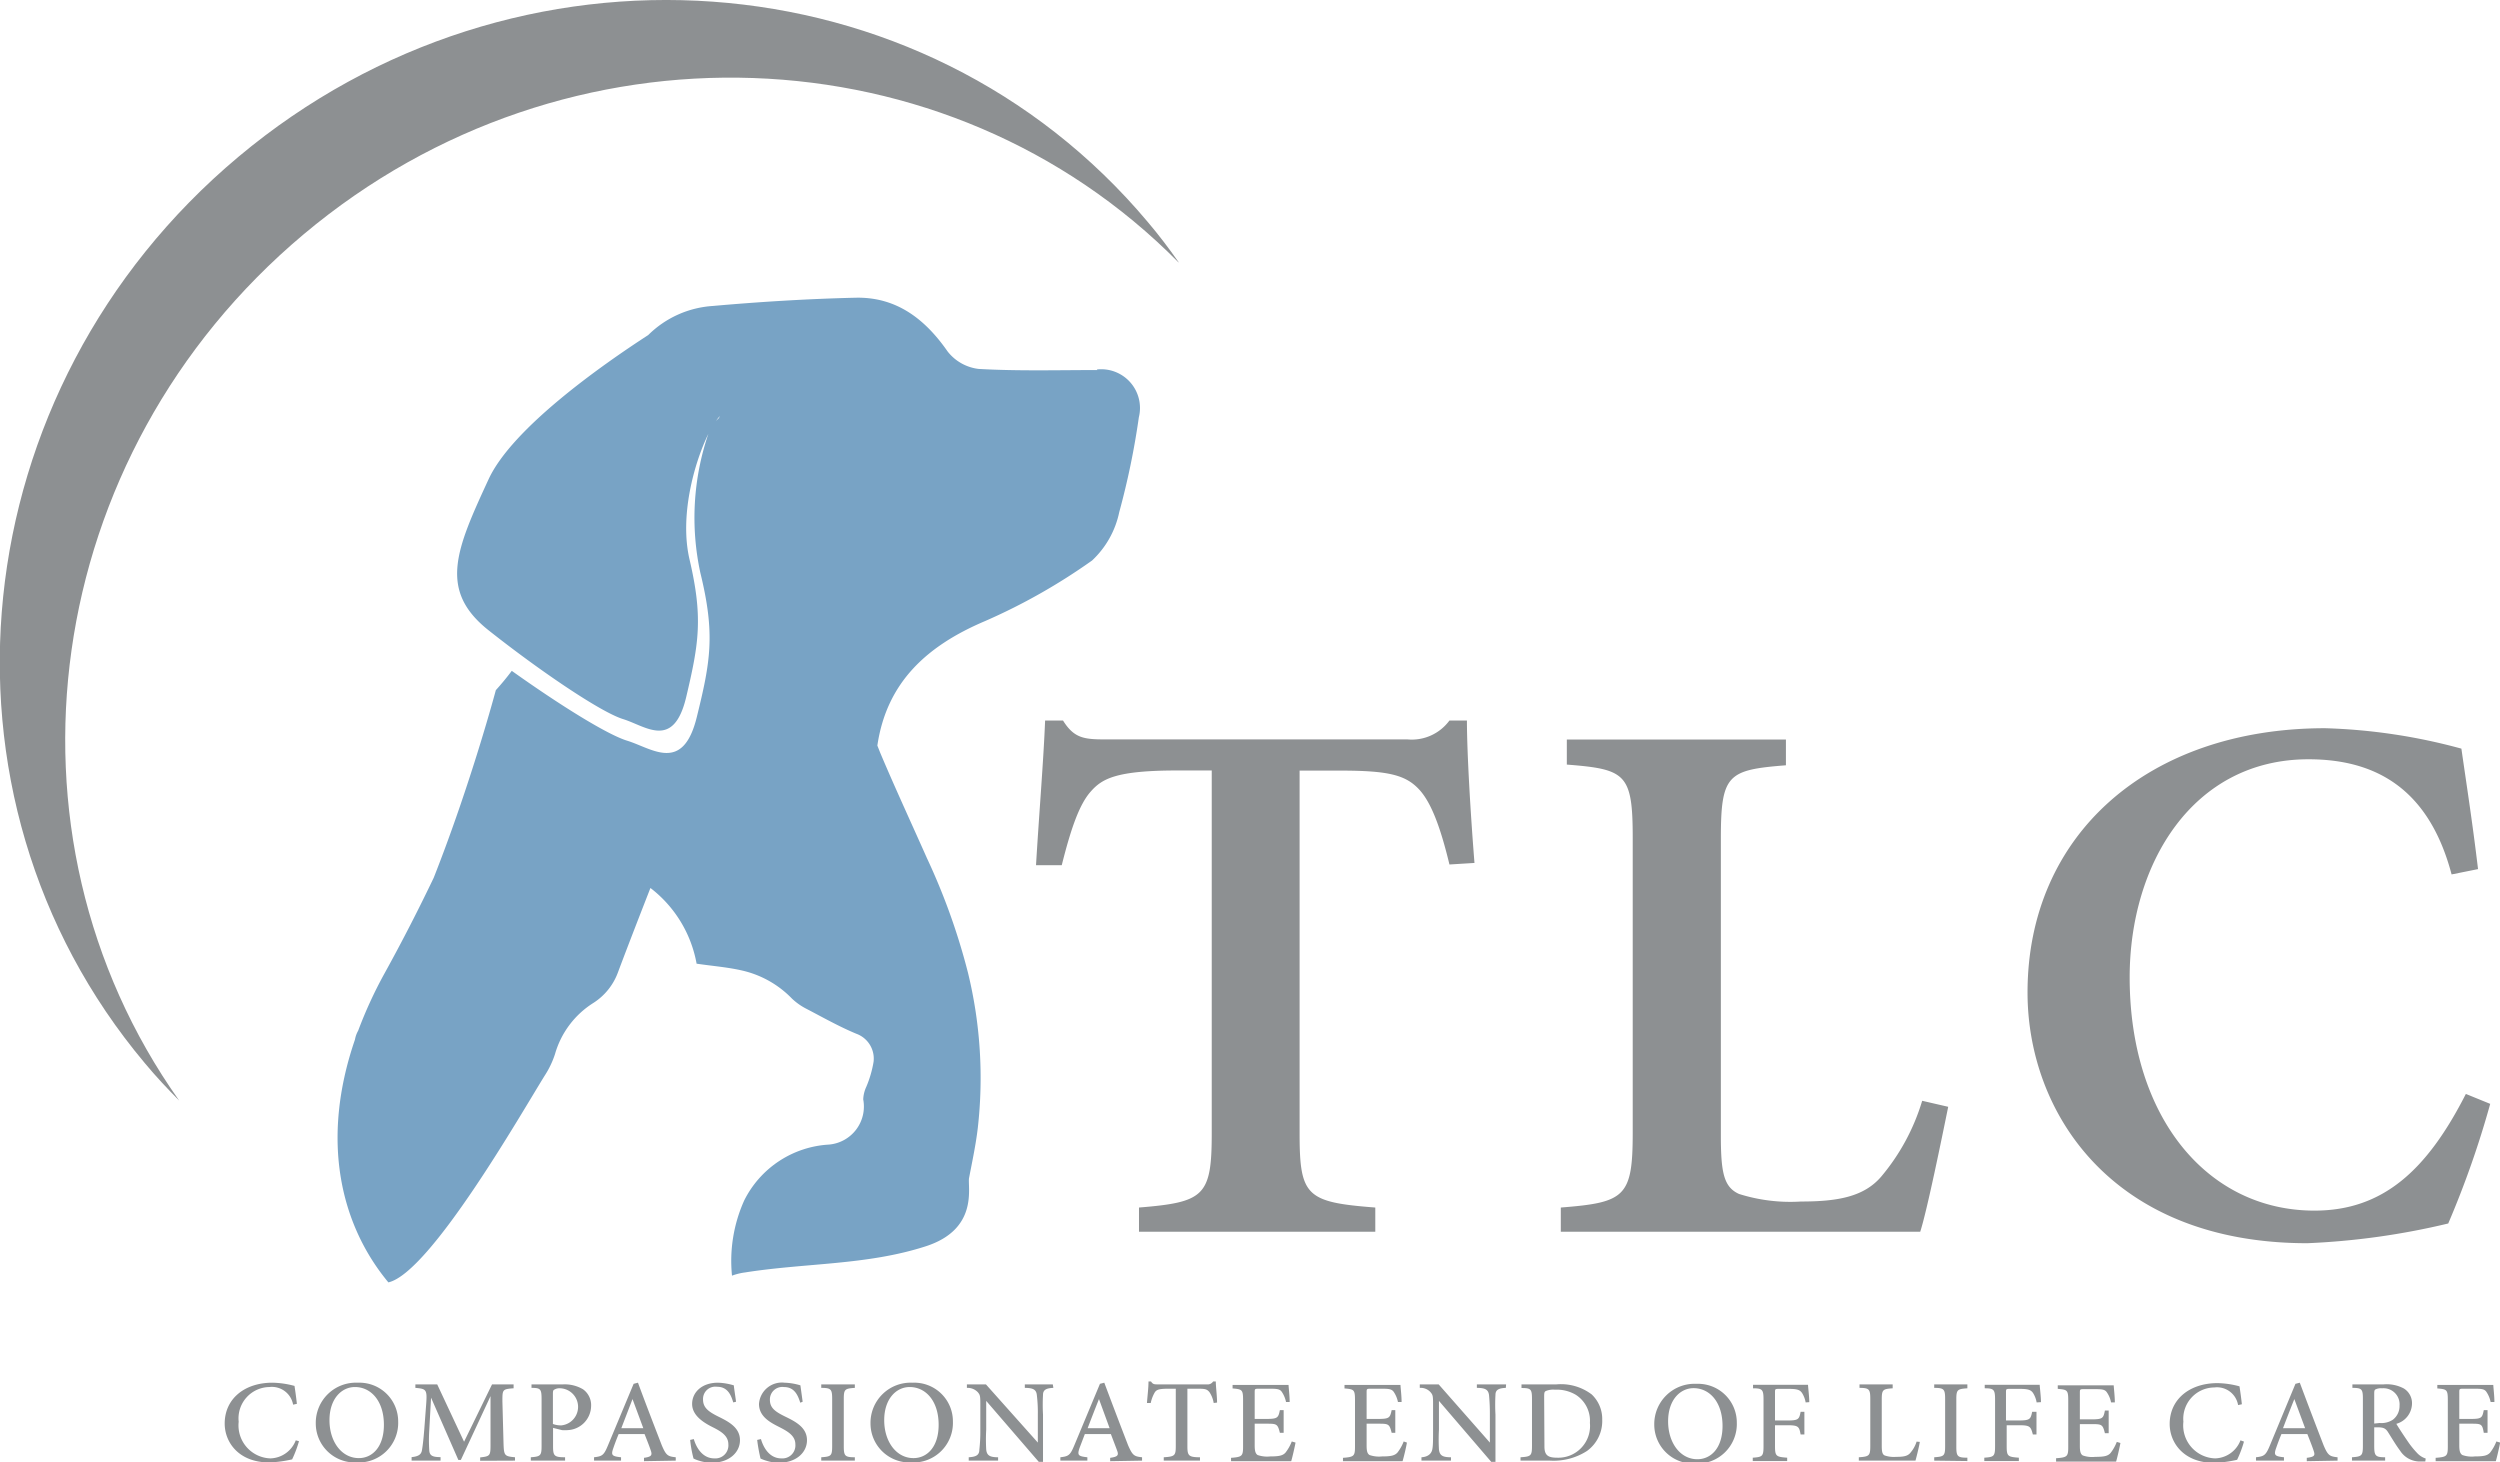 <svg viewBox="0 0 178.69 104.53" xmlns="http://www.w3.org/2000/svg"><g transform="translate(-18.75 -17.05)"><path d="m103 35.8c-.7-1-1.42-1.95-2.21-2.88-16.09-19.18-45.18-21.27-65-4.66s-22.79 45.61-6.68 64.79c.78.94 1.61 1.82 2.45 2.67-13.56-19.11-9.93-46.12 8.89-61.92s46.06-14.66 62.53 2" fill="#8d9092"/><path d="m195 95.24c-2.76 5.42-5.9 8.34-10.82 8.34-7.69 0-13.21-6.71-13.21-16.67 0-8.12 4.5-15.59 12.78-15.59 4.76 0 8.6 2.06 10.23 8.23l1.89-.38c-.38-3.19-.76-5.63-1.19-8.61a41.28 41.28 0 0 0 -9.74-1.46c-12.67 0-21.27 7.63-21.27 18.89 0 8.55 6 17.92 20 17.92a52.48 52.48 0 0 0 10.07-1.41 67.65 67.65 0 0 0 3-8.55zm-38.86.49a15.17 15.17 0 0 1 -2.92 5.41c-1.24 1.46-3.14 1.79-5.74 1.79a12.18 12.18 0 0 1 -4.43-.54c-1.09-.49-1.3-1.52-1.3-4.17v-21.22c0-4.6.48-4.92 4.65-5.25v-1.84h-15.66v1.79c4.22.33 4.71.65 4.71 5.25v21.05c0 4.6-.54 5-5.14 5.36v1.73h25.69c.49-1.51 1.57-6.82 2-8.93zm-32-17c-.27-3.36-.54-7.85-.54-10.18h-1.25a3.34 3.34 0 0 1 -3 1.35h-21.62c-1.52 0-2.22-.1-3-1.35h-1.28c-.11 2.82-.43 6.66-.65 10.34h1.84c.65-2.6 1.25-4.33 2.06-5.25s1.78-1.52 6.22-1.52h2.44v25.94c0 4.49-.54 4.92-5.2 5.3v1.73h16.89v-1.73c-4.93-.38-5.41-.81-5.41-5.3v-25.93h2.92c3.52 0 4.71.33 5.68 1.41.81.92 1.46 2.6 2.11 5.3z" fill="#8d9092"/><path d="m70.07 47a.87.87 0 0 0 -.16.17 3.14 3.14 0 0 1 .29-.38.57.57 0 0 1 -.13.21m27.11-3.5c-2.83 0-5.66.08-8.48-.08a3.31 3.31 0 0 1 -2.22-1.25c-1.64-2.36-3.7-3.91-6.59-3.84-3.4.08-6.81.29-10.2.59a7.22 7.22 0 0 0 -4.61 2.08c-3.3 2.14-9.72 6.65-11.41 10.31-2.31 5-3.61 7.93 0 10.79s8 5.85 9.62 6.35 3.61 2.22 4.51-1.59 1.21-5.64.24-9.8c-.73-3.09.31-6.88 1.34-9a18.6 18.6 0 0 0 -.57 9.94c1.07 4.38.73 6.31-.26 10.32s-3.18 2.23-4.95 1.68c-1.44-.43-4.9-2.6-8.27-5q-.54.72-1.14 1.38s-1.76 6.62-4.44 13.41c-1 2.09-2.17 4.4-3.53 6.86a31 31 0 0 0 -1.87 4.07 2 2 0 0 0 -.23.64c-2.49 7.25-1 13.27 2.39 17.35 3-.69 9.56-12.19 11.18-14.79a6.5 6.5 0 0 0 .73-1.53 6.38 6.38 0 0 1 2.72-3.64 4.38 4.38 0 0 0 1.79-2.23c.75-2 1.53-4 2.31-6a8.78 8.78 0 0 1 3.3 5.41c1.15.17 2.24.25 3.3.5a7.18 7.18 0 0 1 3.52 2 4.42 4.42 0 0 0 1 .71c1.19.62 2.37 1.29 3.6 1.8a1.89 1.89 0 0 1 1.23 2 7.91 7.91 0 0 1 -.52 1.79 2.33 2.33 0 0 0 -.22.9 2.73 2.73 0 0 1 -2.45 3.23 7.23 7.23 0 0 0 -6.06 4 10.54 10.54 0 0 0 -.87 5.37 4.21 4.21 0 0 1 .93-.23c4.37-.69 8.72-.51 12.92-1.87 3.74-1.21 3-4.15 3.09-4.86.23-1.2.49-2.4.63-3.61a31.72 31.72 0 0 0 -.7-11.07 46.19 46.19 0 0 0 -2.94-8.21c-1.11-2.5-2.27-5-3.33-7.51l-.21-.53c.67-4.56 3.59-7.15 7.68-8.89a42.7 42.7 0 0 0 7.67-4.34 6.57 6.57 0 0 0 1.94-3.46 54.91 54.91 0 0 0 1.4-6.77 2.77 2.77 0 0 0 -3-3.42" fill="#78a3c5"/><path d="m197.18 120.08a3.07 3.07 0 0 1 -.45.8c-.19.21-.46.27-1.09.27a2 2 0 0 1 -.89-.1c-.16-.1-.22-.28-.22-.69v-1.55h.8c.77 0 .84 0 .95.65h.27v-1.62h-.27c-.11.56-.16.63-.95.63h-.8v-1.89c0-.25 0-.27.3-.27h.64c.61 0 .85 0 1 .23a2 2 0 0 1 .3.72h.27c0-.44-.07-1-.08-1.22h-4v.25c.68.06.75.08.75.84v3.31c0 .69-.07.75-.87.81v.24h4.3c.08-.26.25-1 .31-1.33zm-8.73-1.28v-2.08c0-.21 0-.31.09-.36a.9.9 0 0 1 .47-.08 1.15 1.15 0 0 1 1.25 1.24 1.23 1.23 0 0 1 -.47 1 1.48 1.48 0 0 1 -.95.24zm3.68 2.5a1.44 1.44 0 0 1 -.61-.39 6.47 6.47 0 0 1 -.71-.89c-.26-.38-.63-.94-.78-1.2a1.53 1.53 0 0 0 1.12-1.43 1.23 1.23 0 0 0 -.59-1.1 2.61 2.61 0 0 0 -1.44-.29h-2.23v.25c.68 0 .75.09.75.79v3.35c0 .71-.08.77-.78.82v.24h2.37v-.24c-.7 0-.78-.11-.78-.82v-1.32h.26c.43 0 .57.1.73.35.26.41.56.92.86 1.32a1.67 1.67 0 0 0 1.5.77h.3zm-8.62-2.17h-1.58c.26-.68.53-1.38.81-2.08zm2.32 2.32v-.24c-.57-.06-.69-.13-1-.86-.56-1.45-1.15-3-1.7-4.47l-.31.08-1.82 4.39c-.3.73-.42.79-1 .86v.24h2v-.24c-.66-.07-.74-.15-.56-.66.12-.35.25-.69.38-1h1.85c.19.48.36.91.46 1.22s.06.41-.5.48v.24zm-6.94-1.45a2 2 0 0 1 -1.81 1.29 2.36 2.36 0 0 1 -2.27-2.62 2.24 2.24 0 0 1 2.21-2.45 1.53 1.53 0 0 1 1.7 1.26l.27-.06c-.05-.46-.1-.82-.17-1.28a6.39 6.39 0 0 0 -1.57-.23c-2 0-3.42 1.16-3.42 2.92 0 1.34 1 2.78 3.19 2.78a8.75 8.75 0 0 0 1.63-.22 8.06 8.06 0 0 0 .49-1.3zm-8.84.11a3.07 3.07 0 0 1 -.45.8c-.19.21-.45.27-1.09.27a2 2 0 0 1 -.89-.1c-.16-.1-.21-.28-.21-.69v-1.55h.79c.77 0 .84 0 1 .65h.27v-1.62h-.27c-.11.56-.16.63-1 .63h-.79v-1.89c0-.25 0-.27.3-.27h.63c.61 0 .85 0 1 .23a1.88 1.88 0 0 1 .3.72h.27c0-.44-.07-1-.08-1.22h-4v.25c.68.06.75.08.75.84v3.31c0 .69-.07.75-.87.81v.24h4.29c.08-.26.25-1 .31-1.33zm-5.42-2.84c0-.41-.08-1-.09-1.24h-3.93v.25c.67 0 .74.1.74.83v3.29c0 .74-.07.79-.77.84v.24h2.47v-.24c-.8-.06-.87-.1-.87-.84v-1.48h.87c.8 0 .85.09 1 .66h.26v-1.62h-.31c-.11.54-.16.62-1 .62h-.87v-2c0-.24 0-.26.3-.26h.63c.63 0 .84.06 1 .29a1.85 1.85 0 0 1 .26.68zm-5.26 4.21v-.24c-.72 0-.79-.1-.79-.81v-3.34c0-.71.07-.76.79-.81v-.28h-2.37v.25c.71 0 .78.1.78.81v3.34c0 .71-.07.76-.78.81v.24zm-3.63-1.39a2.21 2.21 0 0 1 -.47.83c-.2.22-.5.26-1 .26a2 2 0 0 1 -.81-.1c-.16-.08-.21-.24-.21-.69v-3.3c0-.72.08-.76.78-.81v-.28h-2.37v.25c.7 0 .77.1.77.81v3.33c0 .71-.07.77-.82.82v.24h4.05c.07-.25.26-1 .31-1.34zm-7.67-2.82c0-.41-.08-1-.09-1.24h-3.93v.25c.68 0 .75.1.75.83v3.29c0 .74-.07.79-.77.84v.24h2.46v-.24c-.79-.06-.87-.1-.87-.84v-1.48h.88c.79 0 .85.09.95.66h.27v-1.62h-.27c-.1.54-.16.62-.95.62h-.88v-2c0-.24 0-.26.3-.26h.63c.64 0 .84.06 1 .29a1.85 1.85 0 0 1 .26.68zm-8.27-1c1.15 0 2.07 1 2.07 2.7 0 1.6-.84 2.38-1.8 2.38-1.22 0-2.09-1.17-2.09-2.71s.87-2.37 1.82-2.37m.19-.31a2.88 2.88 0 0 0 -3 2.9 2.79 2.79 0 0 0 2.9 2.8 2.83 2.83 0 0 0 3-2.92 2.77 2.77 0 0 0 -2.86-2.78m-10.91 1c0-.31 0-.42.11-.48a1.36 1.36 0 0 1 .66-.1 2.67 2.67 0 0 1 1.5.37 2.2 2.2 0 0 1 1 2 2.27 2.27 0 0 1 -2.35 2.49c-.64 0-.9-.17-.9-.8zm-1.62-.96v.26c.68 0 .75.08.75.8v3.34c0 .71-.08.76-.82.81v.24h2.11a4.41 4.41 0 0 0 2.64-.69 2.64 2.64 0 0 0 1.09-2.24 2.41 2.41 0 0 0 -.75-1.8 3.64 3.64 0 0 0 -2.52-.72zm-1.1 0h-2.09v.25c.62 0 .82.14.87.52a13.85 13.85 0 0 1 .06 1.39v2l-3.66-4.16h-1.35v.25a.94.94 0 0 1 .77.31c.16.19.18.26.18.85v1.83c0 .76 0 1.17-.06 1.43s-.27.51-.77.54v.24h2.11v-.24c-.62 0-.81-.14-.86-.56a12.68 12.68 0 0 1 0-1.41v-2.06l3.74 4.36h.3v-3.38a12.81 12.81 0 0 1 0-1.41c0-.37.25-.48.74-.5zm-7.32 4.08a3.07 3.07 0 0 1 -.45.8c-.2.21-.46.27-1.1.27a2.07 2.07 0 0 1 -.89-.1c-.16-.1-.21-.28-.21-.69v-1.55h.79c.77 0 .84 0 1 .65h.26v-1.62h-.26c-.12.56-.17.63-1 .63h-.79v-1.89c0-.25 0-.27.3-.27h.64c.61 0 .84 0 1 .23a2 2 0 0 1 .3.72h.26c0-.44-.07-1-.08-1.22h-4v.25c.68.06.75.08.75.84v3.31c0 .69-.07.75-.86.81v.24h4.26c.08-.26.26-1 .31-1.33zm-8 0a3.07 3.07 0 0 1 -.45.8c-.19.21-.46.27-1.09.27a2.09 2.09 0 0 1 -.9-.1c-.15-.1-.21-.28-.21-.69v-1.55h.8c.77 0 .84 0 1 .65h.27v-1.62h-.27c-.11.56-.17.63-1 .63h-.8v-1.89c0-.25 0-.27.3-.27h.64c.61 0 .85 0 1 .23a2 2 0 0 1 .3.72h.26c0-.44-.07-1-.08-1.22h-4v.25c.68.06.75.08.75.84v3.31c0 .69-.07.75-.86.81v.24h4.3c.08-.26.25-1 .31-1.33zm-5.34-2.78c0-.49-.09-1.13-.09-1.51h-.19a.46.46 0 0 1 -.45.21h-3.5c-.25 0-.36 0-.49-.21h-.18c0 .46-.07 1-.11 1.54h.27a2.49 2.49 0 0 1 .29-.76c.13-.19.29-.26 1-.26h.5v4.1c0 .68-.07.75-.86.8v.24h2.59v-.24c-.83 0-.9-.13-.9-.8v-4.1h.58c.65 0 .8 0 1 .25a2 2 0 0 1 .3.77zm-7.68 1.83h-1.57c.26-.68.53-1.38.81-2.08zm2.32 2.32v-.24c-.57-.06-.68-.13-1-.86-.56-1.45-1.15-3-1.7-4.47l-.31.08-1.83 4.39c-.3.73-.42.79-1 .86v.24h1.93v-.24c-.66-.07-.73-.15-.56-.66l.38-1h1.86c.18.48.35.91.46 1.22s0 .41-.51.48v.24zm-6.38-5.45h-2v.25c.62 0 .82.14.86.52a10.49 10.49 0 0 1 .07 1.39v2l-3.71-4.16h-1.36v.25a1 1 0 0 1 .78.31c.16.19.18.26.18.85v1.83a11.71 11.71 0 0 1 -.07 1.43c0 .4-.26.51-.76.54v.24h2.1v-.24c-.61 0-.81-.14-.85-.56a12.68 12.68 0 0 1 0-1.41v-2.06l3.76 4.36h.3v-3.38a12.81 12.81 0 0 1 0-1.41c0-.37.25-.48.74-.5zm-10.23.19c1.15 0 2.07 1 2.07 2.7 0 1.6-.84 2.38-1.8 2.38-1.22 0-2.09-1.17-2.09-2.71s.87-2.37 1.82-2.37m.2-.31a2.87 2.87 0 0 0 -3 2.9 2.79 2.79 0 0 0 2.89 2.8 2.83 2.83 0 0 0 3-2.92 2.76 2.76 0 0 0 -2.86-2.78m-4.15 5.57v-.24c-.72 0-.79-.1-.79-.81v-3.34c0-.71.07-.76.79-.81v-.25h-2.4v.25c.71 0 .78.1.78.81v3.34c0 .71-.07.76-.78.81v.24zm-3.73-4.21c-.07-.53-.12-.87-.16-1.17a4.28 4.28 0 0 0 -1.13-.19 1.64 1.64 0 0 0 -1.83 1.52c0 .92.84 1.34 1.47 1.66s1.13.63 1.13 1.23a.93.93 0 0 1 -1 1c-.9 0-1.31-.86-1.46-1.38l-.27.06a11.42 11.42 0 0 0 .24 1.33 2.93 2.93 0 0 0 .46.17 2.83 2.83 0 0 0 .86.13c1.2 0 2-.71 2-1.61s-.8-1.32-1.54-1.68-1.11-.63-1.11-1.21a.89.89 0 0 1 1-.91c.76 0 1 .59 1.17 1.12zm-4.76 0c-.07-.53-.13-.87-.16-1.17a4.35 4.35 0 0 0 -1.13-.19c-1.16 0-1.85.69-1.85 1.52s.83 1.34 1.47 1.66 1.12.63 1.12 1.23a.93.93 0 0 1 -1 1c-.9 0-1.32-.86-1.47-1.38l-.26.06a8.31 8.31 0 0 0 .24 1.33 2.4 2.4 0 0 0 .45.17 2.9 2.9 0 0 0 .87.13c1.19 0 2-.71 2-1.61s-.8-1.32-1.53-1.68-1.11-.65-1.11-1.23a.88.88 0 0 1 1-.91c.76 0 1 .59 1.16 1.12zm-6.63 1.89h-1.57l.8-2.08zm2.32 2.32v-.24c-.57-.06-.69-.13-1-.86-.56-1.45-1.16-3-1.7-4.47l-.31.08-1.83 4.39c-.3.73-.42.79-1 .86v.24h1.93v-.24c-.66-.07-.73-.15-.55-.66.12-.35.25-.69.38-1h1.85c.19.48.36.91.46 1.22s0 .41-.5.48v.24zm-8.78-4.7c0-.22 0-.32.09-.37a.75.75 0 0 1 .46-.1 1.33 1.33 0 0 1 .06 2.65 1.61 1.61 0 0 1 -.61-.1zm-1.53-.75v.25c.65 0 .72.08.72.82v3.33c0 .69-.07.76-.77.81v.24h2.45v-.24c-.78 0-.86-.1-.86-.8v-1.3l.64.16a2.53 2.53 0 0 0 .39 0 1.75 1.75 0 0 0 1.69-1.72 1.39 1.39 0 0 0 -.58-1.2 2.57 2.57 0 0 0 -1.42-.35zm-1.18 5.45v-.24c-.76-.07-.79-.12-.82-1l-.08-3c0-.84 0-.87.8-.93v-.28h-1.54l-2 4.1-1.92-4.1h-1.56v.25c.79.07.85.12.77 1.19l-.13 1.73c-.07.87-.12 1.25-.17 1.54s-.23.44-.74.49v.25h2.07v-.25c-.59 0-.79-.11-.81-.51a11.16 11.16 0 0 1 0-1.38l.13-2.36 1.95 4.45h.18l2.12-4.56v3.38c0 .87 0 .92-.74 1v.24zm-11.44-5.26c1.15 0 2.07 1 2.07 2.7 0 1.6-.84 2.38-1.79 2.38-1.23 0-2.1-1.17-2.1-2.71s.87-2.37 1.82-2.37m.2-.31a2.87 2.87 0 0 0 -3 2.9 2.79 2.79 0 0 0 2.89 2.8 2.83 2.83 0 0 0 3-2.92 2.77 2.77 0 0 0 -2.86-2.78m-4.46 4.12a2 2 0 0 1 -1.81 1.29 2.36 2.36 0 0 1 -2.27-2.62 2.24 2.24 0 0 1 2.19-2.48 1.54 1.54 0 0 1 1.7 1.26l.27-.06c-.05-.46-.1-.82-.17-1.28a6.41 6.41 0 0 0 -1.58-.23c-2 0-3.41 1.16-3.41 2.92 0 1.34 1 2.78 3.19 2.78a8.75 8.75 0 0 0 1.63-.22 8.06 8.06 0 0 0 .49-1.3z" fill="#8d9092"/></g></svg>